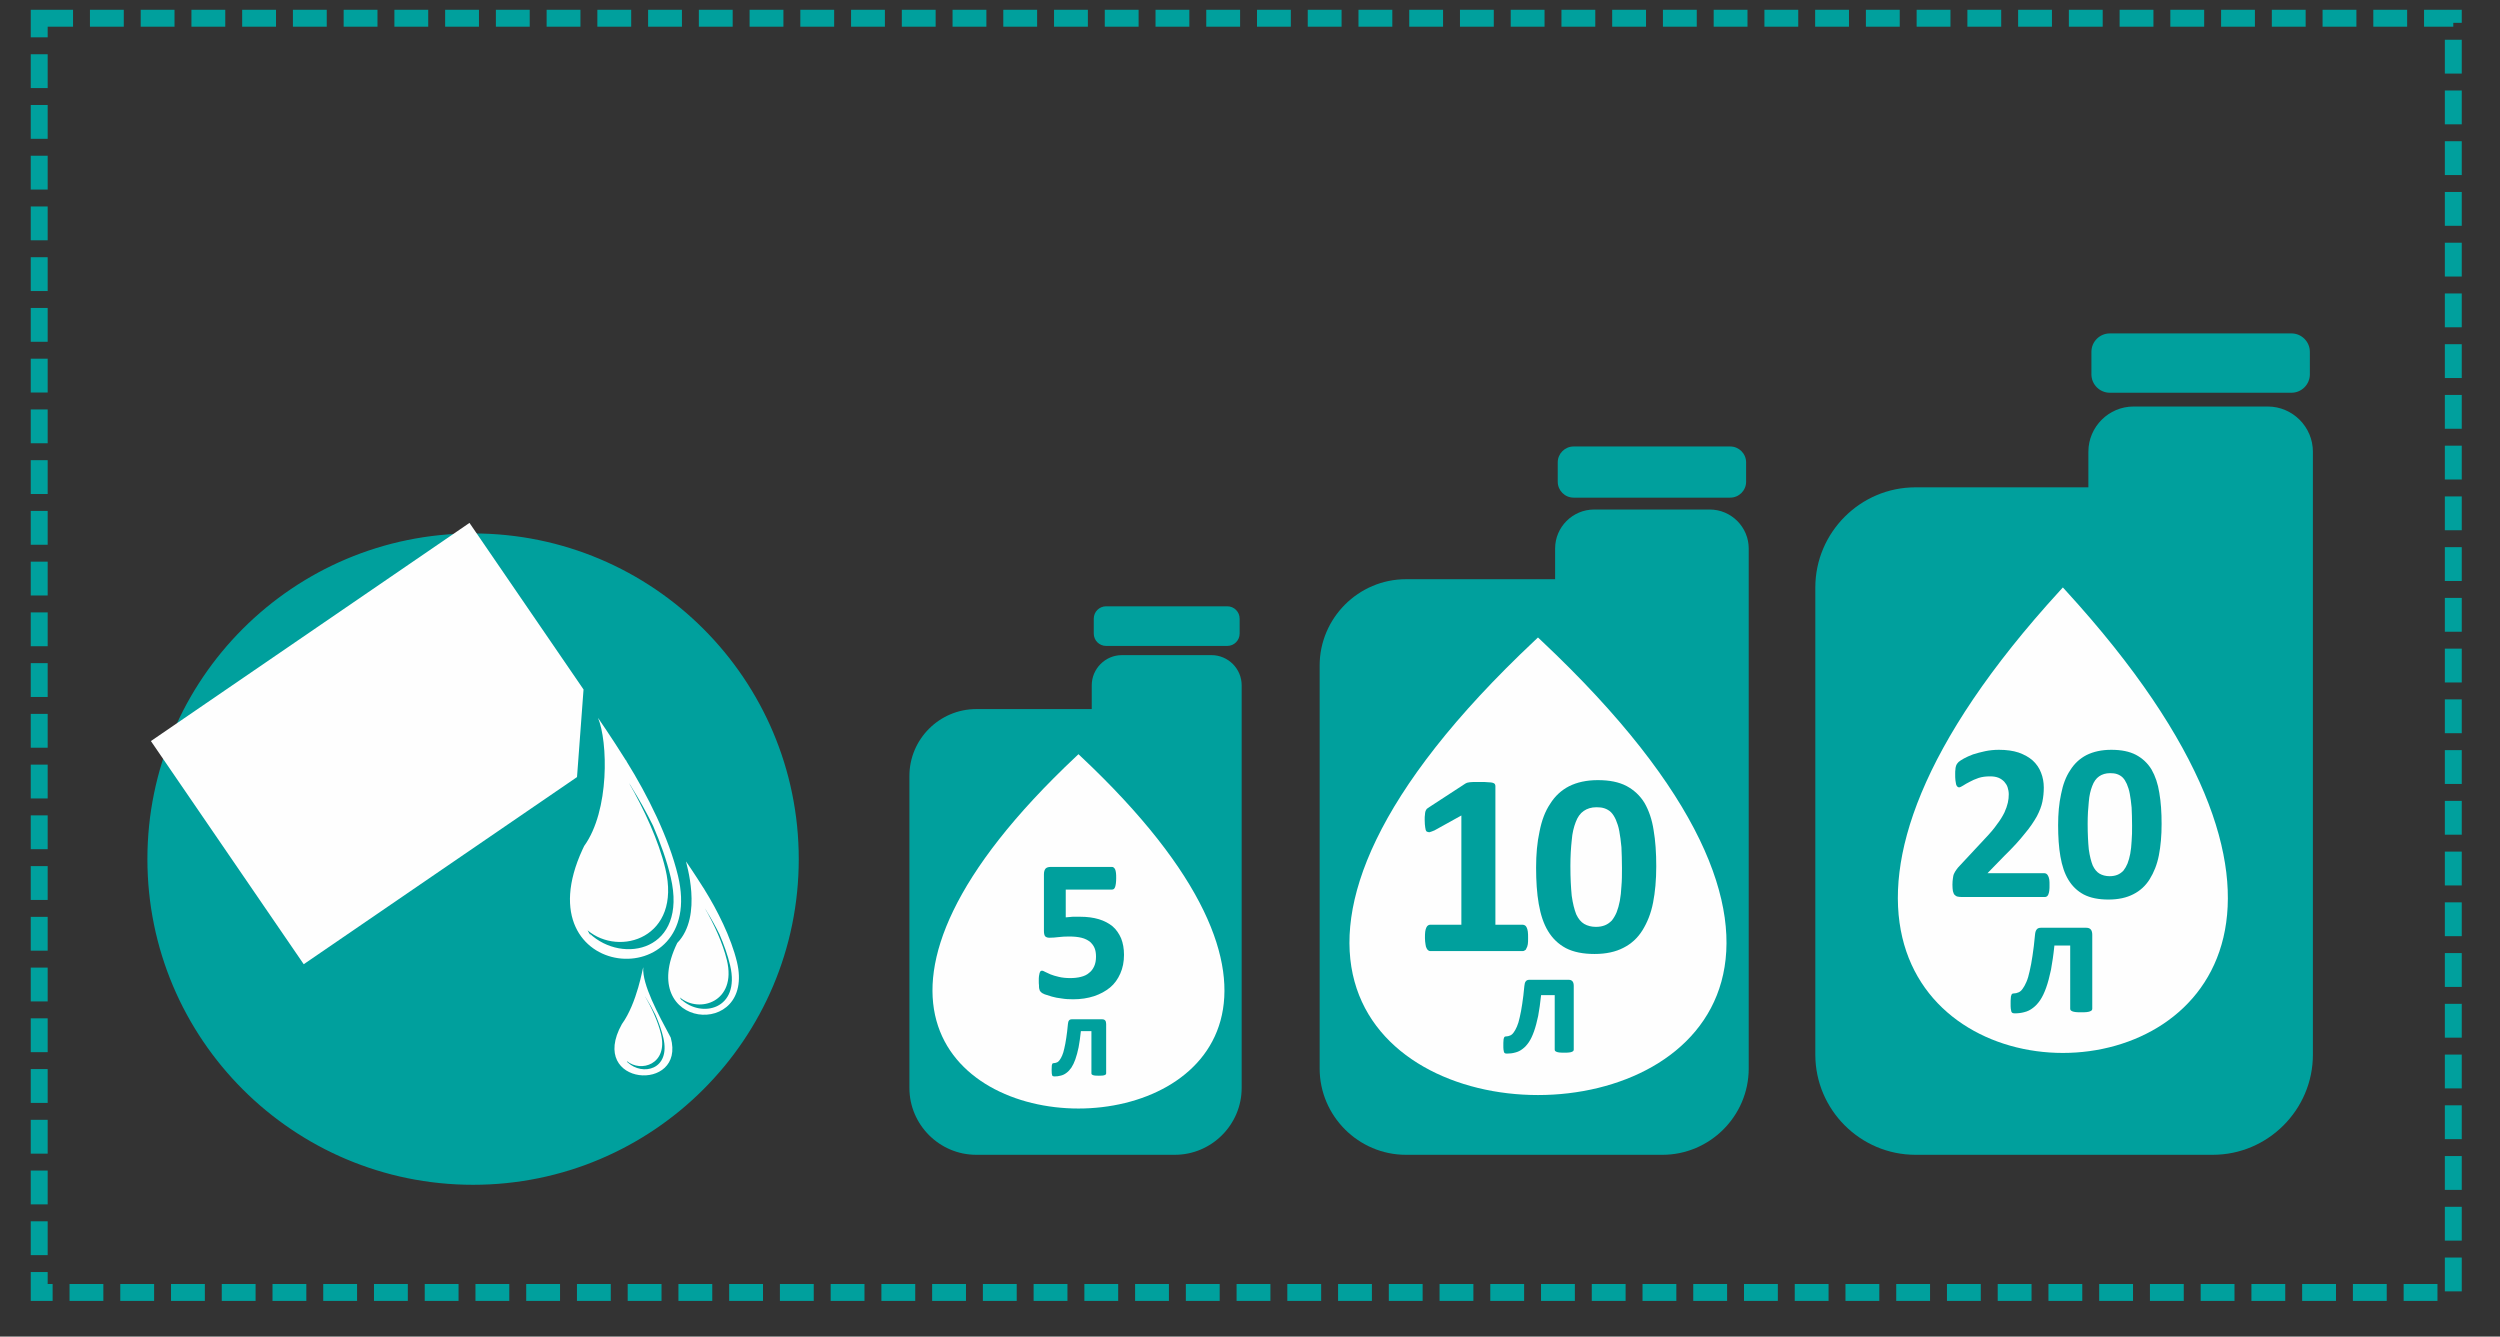 <?xml version="1.0" encoding="UTF-8"?> <svg xmlns="http://www.w3.org/2000/svg" width="462" height="247" viewBox="0 0 462 247"><rect x="0" y="0" width="462" height="247" fill="#333333" stroke="none"/><path id="path1" fill="#00a09d" fill-rule="evenodd" stroke="#00a09d" stroke-width="4.168" d="M 87.425 100.663 C 119.513 100.663 145.526 126.676 145.526 158.764 C 145.526 190.852 119.513 216.866 87.425 216.866 C 55.336 216.866 29.324 190.852 29.324 158.764 C 29.324 126.676 55.336 100.663 87.425 100.663 Z"></path><path id="path2" fill="none" stroke="#00a09d" stroke-width="3.126" stroke-dasharray="6.251 3.126" stroke-dashoffset="0" d="M 7.246 3.371 L 453.368 3.371 L 453.368 238.846 L 7.246 238.846 Z"></path><path id="path3" fill="#00a09d" fill-rule="evenodd" stroke="none" d="M 353.974 90.058 L 385.933 90.058 L 385.933 83.474 C 385.933 78.882 389.69 75.125 394.282 75.125 L 419.075 75.125 C 423.667 75.125 427.423 78.883 427.423 83.474 L 427.423 108.561 L 427.423 112.342 L 427.423 194.905 C 427.423 205.082 419.097 213.407 408.921 213.407 L 353.974 213.407 C 343.797 213.407 335.472 205.082 335.472 194.905 L 335.472 108.561 C 335.472 98.384 343.797 90.058 353.974 90.058 Z M 389.894 61.616 L 423.461 61.616 C 425.331 61.616 426.862 63.147 426.862 65.017 L 426.862 69.176 C 426.862 71.047 425.331 72.578 423.461 72.578 L 389.894 72.578 C 388.024 72.578 386.493 71.047 386.493 69.176 L 386.493 65.017 C 386.493 63.145 388.023 61.616 389.894 61.616"></path><path id="path4" fill="#fefefe" fill-rule="evenodd" stroke="none" d="M 381.218 108.561 L 380.654 109.178 C 276.524 223.053 485.91 223.053 381.78 109.178 Z"></path><path id="path5" fill="#00a09d" stroke="none" d="M 378.751 163.57 C 378.751 163.951 378.751 164.29 378.708 164.586 C 378.666 164.882 378.624 165.093 378.539 165.263 C 378.497 165.432 378.37 165.559 378.285 165.643 C 378.158 165.728 378.031 165.77 377.904 165.77 L 362.545 165.77 C 362.207 165.77 361.953 165.728 361.741 165.686 C 361.53 165.643 361.361 165.517 361.191 165.347 C 361.064 165.22 360.98 164.966 360.895 164.67 C 360.853 164.374 360.81 163.993 360.81 163.486 C 360.81 163.02 360.853 162.639 360.895 162.343 C 360.937 162.005 360.98 161.708 361.107 161.455 C 361.234 161.201 361.361 160.947 361.53 160.735 C 361.699 160.481 361.911 160.228 362.207 159.931 L 366.819 154.981 C 367.75 154.008 368.511 153.119 369.061 152.315 C 369.654 151.554 370.077 150.834 370.415 150.157 C 370.711 149.523 370.923 148.888 371.05 148.338 C 371.177 147.788 371.219 147.28 371.219 146.773 C 371.219 146.349 371.134 145.884 371.008 145.503 C 370.881 145.08 370.627 144.742 370.373 144.445 C 370.077 144.149 369.738 143.895 369.315 143.726 C 368.892 143.557 368.384 143.472 367.792 143.472 C 366.988 143.472 366.269 143.557 365.634 143.768 C 364.999 143.98 364.449 144.234 363.984 144.488 C 363.518 144.742 363.095 144.953 362.799 145.165 C 362.461 145.376 362.207 145.503 362.038 145.503 C 361.911 145.503 361.826 145.461 361.741 145.376 C 361.614 145.292 361.572 145.165 361.487 144.953 C 361.445 144.784 361.403 144.53 361.361 144.192 C 361.318 143.853 361.318 143.472 361.318 143.007 C 361.318 142.668 361.318 142.414 361.361 142.203 C 361.361 141.991 361.403 141.78 361.445 141.653 C 361.487 141.484 361.53 141.357 361.614 141.23 C 361.699 141.103 361.784 140.976 361.953 140.807 C 362.164 140.637 362.461 140.426 362.926 140.172 C 363.391 139.918 363.942 139.664 364.619 139.41 C 365.296 139.199 366.057 138.987 366.861 138.818 C 367.665 138.649 368.511 138.564 369.4 138.564 C 370.796 138.564 372.023 138.733 373.039 139.072 C 374.096 139.453 374.943 139.918 375.662 140.553 C 376.339 141.187 376.847 141.907 377.185 142.795 C 377.524 143.641 377.693 144.572 377.693 145.546 C 377.693 146.434 377.608 147.28 377.439 148.126 C 377.27 148.973 376.931 149.861 376.423 150.834 C 375.873 151.808 375.154 152.908 374.181 154.05 C 373.25 155.235 371.981 156.631 370.415 158.154 L 367.284 161.37 L 377.82 161.37 C 377.947 161.37 378.074 161.412 378.201 161.497 C 378.327 161.582 378.412 161.708 378.497 161.878 C 378.581 162.047 378.666 162.259 378.708 162.555 C 378.751 162.851 378.751 163.189 378.751 163.57 Z"></path><path id="path6" fill="#00a09d" stroke="none" d="M 399.465 152.273 C 399.465 154.431 399.296 156.335 398.958 158.07 C 398.619 159.804 398.027 161.243 397.265 162.47 C 396.504 163.697 395.488 164.628 394.219 165.263 C 392.992 165.897 391.469 166.236 389.649 166.236 C 387.83 166.236 386.306 165.94 385.079 165.305 C 383.895 164.67 382.964 163.782 382.245 162.597 C 381.525 161.412 381.06 159.974 380.764 158.281 C 380.467 156.589 380.341 154.642 380.341 152.485 C 380.341 150.369 380.51 148.465 380.891 146.73 C 381.229 144.995 381.779 143.515 382.583 142.33 C 383.345 141.103 384.36 140.172 385.587 139.537 C 386.857 138.903 388.38 138.564 390.157 138.564 C 392.019 138.564 393.499 138.86 394.727 139.495 C 395.911 140.13 396.884 141.018 397.604 142.203 C 398.281 143.388 398.788 144.826 399.042 146.519 C 399.338 148.211 399.465 150.157 399.465 152.273 Z M 394.007 152.569 C 394.007 151.3 393.965 150.2 393.923 149.227 C 393.838 148.253 393.711 147.407 393.584 146.688 C 393.457 145.969 393.246 145.376 393.034 144.869 C 392.822 144.403 392.569 143.98 392.272 143.684 C 391.976 143.388 391.595 143.176 391.215 143.049 C 390.834 142.922 390.411 142.88 389.945 142.88 C 389.141 142.88 388.464 143.091 387.914 143.472 C 387.364 143.853 386.941 144.445 386.645 145.249 C 386.349 146.011 386.095 146.984 386.01 148.169 C 385.883 149.311 385.799 150.708 385.799 152.231 C 385.799 154.135 385.883 155.7 386.01 156.97 C 386.18 158.197 386.433 159.17 386.73 159.931 C 387.068 160.651 387.491 161.158 387.999 161.455 C 388.507 161.751 389.141 161.92 389.861 161.92 C 390.411 161.92 390.876 161.835 391.299 161.666 C 391.722 161.497 392.061 161.243 392.399 160.905 C 392.696 160.524 392.949 160.101 393.161 159.593 C 393.373 159.043 393.542 158.451 393.669 157.774 C 393.796 157.097 393.88 156.293 393.923 155.446 C 394.007 154.558 394.007 153.627 394.007 152.569 Z"></path><path id="path7" fill="#00a09d" stroke="none" d="M 386.651 186.407 C 386.651 186.539 386.618 186.606 386.551 186.705 C 386.485 186.771 386.385 186.838 386.22 186.904 C 386.087 186.97 385.855 187.004 385.59 187.037 C 385.324 187.07 385.026 187.07 384.628 187.07 C 384.23 187.07 383.898 187.07 383.633 187.037 C 383.368 187.004 383.135 186.97 383.003 186.904 C 382.837 186.838 382.737 186.771 382.671 186.705 C 382.605 186.606 382.572 186.539 382.572 186.407 L 382.572 174.733 L 379.653 174.733 C 379.487 176.424 379.255 177.917 379.023 179.21 C 378.758 180.47 378.459 181.598 378.128 182.526 C 377.796 183.455 377.431 184.218 377.033 184.815 C 376.602 185.445 376.171 185.909 375.673 186.274 C 375.209 186.639 374.679 186.904 374.115 187.037 C 373.551 187.203 372.921 187.269 372.324 187.269 C 372.158 187.269 372.025 187.236 371.926 187.203 C 371.826 187.169 371.76 187.07 371.694 186.937 C 371.661 186.838 371.627 186.639 371.594 186.407 C 371.561 186.174 371.561 185.843 371.561 185.478 C 371.561 185.08 371.561 184.748 371.594 184.483 C 371.594 184.251 371.627 184.052 371.694 183.919 C 371.727 183.787 371.793 183.687 371.86 183.654 C 371.926 183.621 372.025 183.588 372.125 183.588 C 372.423 183.588 372.722 183.521 373.02 183.389 C 373.286 183.289 373.551 183.057 373.783 182.725 C 374.015 182.427 374.247 181.996 374.48 181.465 C 374.712 180.934 374.911 180.271 375.077 179.475 C 375.275 178.679 375.441 177.718 375.607 176.623 C 375.773 175.529 375.939 174.235 376.071 172.743 C 376.105 172.312 376.204 171.98 376.37 171.781 C 376.536 171.549 376.801 171.45 377.166 171.45 L 385.523 171.45 C 385.921 171.45 386.186 171.549 386.385 171.781 C 386.551 171.98 386.651 172.312 386.651 172.743 Z"></path><path id="path8" fill="#fefefe" fill-rule="evenodd" stroke="none" d="M 86.759 96.632 L 107.838 127.413 L 106.633 143.602 L 56.129 178.188 L 27.887 136.948 Z"></path><path id="path9" fill="#fefefe" fill-rule="evenodd" stroke="none" d="M 107.955 156.337 C 107.852 156.548 107.753 156.757 107.657 156.965 C 96.258 181.646 130.69 184.289 125.289 161.824 C 123.594 154.768 119.601 146.823 115.817 140.757 C 115.772 140.587 115.71 140.499 115.65 140.489 C 112.966 136.204 110.512 132.66 110.512 132.66 C 112.335 136.985 112.694 149.79 107.955 156.337 Z M 108.589 171.926 C 108.781 172.315 108.995 172.681 109.23 173.024 C 109.143 172.862 109.06 172.7 108.98 172.532 C 115.088 178.279 127.148 175.733 123.946 162.113 C 123.233 159.069 122.073 155.812 120.691 152.609 C 119.42 150.025 118.021 147.551 116.654 145.361 C 116.615 145.216 116.563 145.138 116.511 145.131 L 116.212 144.655 C 119.018 149.539 121.707 155.321 122.962 160.548 C 126.036 173.334 114.455 176.884 108.589 171.926"></path><path id="path10" fill="#fefefe" fill-rule="evenodd" stroke="none" d="M 114.919 189.263 C 108.517 200.741 126.793 202.047 123.955 191.756 C 121.665 187.462 118.622 181.92 118.878 178.742 C 118.786 178.742 117.766 185.334 114.919 189.263 Z M 115.838 196.074 C 115.92 196.246 116.016 196.407 116.119 196.558 C 116.08 196.486 116.043 196.415 116.009 196.34 C 118.692 198.865 123.988 197.746 122.583 191.764 C 122.269 190.428 121.761 188.997 121.153 187.592 C 120.595 186.454 119.979 185.37 119.379 184.407 C 119.362 184.343 119.338 184.31 119.317 184.307 L 119.186 184.096 C 120.419 186.243 121.599 188.782 122.151 191.078 C 123.501 196.694 118.412 198.253 115.838 196.074"></path><path id="path11" fill="#fefefe" fill-rule="evenodd" stroke="none" d="M 125.154 174.261 C 117.341 190.337 139.651 192.167 136.185 177.753 C 135.106 173.263 132.565 168.206 130.157 164.347 C 130.128 164.238 130.089 164.183 130.051 164.176 C 128.342 161.45 126.781 159.194 126.781 159.194 C 126.671 159.194 130.022 169.247 125.154 174.261 Z M 125.651 184.328 C 125.765 184.562 125.896 184.784 126.037 184.992 C 125.985 184.893 125.935 184.795 125.887 184.694 C 129.577 188.166 136.862 186.628 134.929 178.399 C 134.497 176.562 133.797 174.594 132.961 172.657 C 132.194 171.097 131.349 169.603 130.522 168.28 C 130.499 168.191 130.467 168.145 130.437 168.14 L 130.257 167.853 C 131.952 170.804 133.575 174.296 134.333 177.454 C 136.189 185.179 129.193 187.323 125.651 184.328"></path><path id="path12" fill="#00a09d" fill-rule="evenodd" stroke="none" d="M 259.826 107.038 L 287.386 107.038 L 287.386 101.361 C 287.386 97.401 290.625 94.161 294.585 94.161 L 315.966 94.161 C 319.925 94.161 323.164 97.401 323.164 101.361 L 323.164 122.994 L 323.164 126.254 L 323.164 197.452 C 323.164 206.228 315.986 213.408 307.21 213.408 L 259.826 213.408 C 251.051 213.408 243.871 206.228 243.871 197.452 L 243.871 122.994 C 243.871 114.218 251.051 107.038 259.826 107.038 Z M 290.801 82.511 L 319.748 82.511 C 321.362 82.511 322.681 83.832 322.681 85.444 L 322.681 89.032 C 322.681 90.644 321.361 91.963 319.748 91.963 L 290.801 91.963 C 289.19 91.963 287.87 90.644 287.87 89.032 L 287.87 85.444 C 287.87 83.83 289.189 82.511 290.801 82.511"></path><path id="path13" fill="#fefefe" fill-rule="evenodd" stroke="none" d="M 284.219 117.806 L 283.575 118.412 C 164.603 230.348 403.834 230.348 284.862 118.412 Z"></path><path id="path14" fill="#00a09d" stroke="none" d="M 290.828 193.962 C 290.828 194.076 290.799 194.133 290.742 194.219 C 290.685 194.276 290.599 194.334 290.456 194.391 C 290.342 194.448 290.142 194.477 289.913 194.505 C 289.684 194.534 289.427 194.534 289.084 194.534 C 288.741 194.534 288.455 194.534 288.226 194.505 C 287.997 194.477 287.797 194.448 287.682 194.391 C 287.539 194.334 287.454 194.276 287.396 194.219 C 287.339 194.133 287.311 194.076 287.311 193.962 L 287.311 183.896 L 284.794 183.896 C 284.651 185.354 284.451 186.641 284.251 187.756 C 284.022 188.843 283.765 189.815 283.479 190.616 C 283.193 191.417 282.878 192.074 282.535 192.589 C 282.163 193.132 281.792 193.533 281.363 193.847 C 280.962 194.162 280.505 194.391 280.019 194.505 C 279.532 194.648 278.989 194.705 278.474 194.705 C 278.331 194.705 278.217 194.677 278.131 194.648 C 278.045 194.619 277.988 194.534 277.931 194.419 C 277.902 194.334 277.874 194.162 277.845 193.962 C 277.817 193.762 277.817 193.476 277.817 193.161 C 277.817 192.818 277.817 192.532 277.845 192.303 C 277.845 192.103 277.874 191.931 277.931 191.817 C 277.96 191.703 278.017 191.617 278.074 191.588 C 278.131 191.56 278.217 191.531 278.303 191.531 C 278.56 191.531 278.817 191.474 279.075 191.359 C 279.304 191.274 279.532 191.074 279.733 190.788 C 279.933 190.53 280.133 190.158 280.333 189.701 C 280.533 189.243 280.705 188.671 280.848 187.985 C 281.019 187.299 281.162 186.469 281.305 185.526 C 281.448 184.582 281.591 183.467 281.706 182.18 C 281.734 181.808 281.82 181.522 281.963 181.351 C 282.106 181.15 282.335 181.065 282.649 181.065 L 289.856 181.065 C 290.199 181.065 290.428 181.15 290.599 181.351 C 290.742 181.522 290.828 181.808 290.828 182.18 Z"></path><path id="path15" fill="#00a09d" stroke="none" d="M 282.392 173.348 C 282.392 173.79 282.392 174.183 282.343 174.478 C 282.294 174.822 282.195 175.067 282.097 175.215 C 282.048 175.411 281.95 175.559 281.802 175.608 C 281.704 175.706 281.557 175.755 281.458 175.755 L 264.265 175.755 C 264.166 175.755 264.019 175.706 263.921 175.608 C 263.822 175.559 263.724 175.411 263.626 175.215 C 263.528 175.067 263.479 174.822 263.429 174.478 C 263.38 174.183 263.331 173.79 263.331 173.348 C 263.331 172.906 263.331 172.513 263.38 172.169 C 263.429 171.874 263.479 171.629 263.577 171.432 C 263.675 171.236 263.773 171.088 263.872 171.039 C 264.019 170.941 264.117 170.892 264.265 170.892 L 270.061 170.892 L 270.061 150.701 L 265.1 153.452 C 264.707 153.6 264.412 153.747 264.166 153.796 C 263.97 153.796 263.773 153.747 263.626 153.649 C 263.479 153.501 263.429 153.256 263.38 152.912 C 263.331 152.568 263.282 152.126 263.282 151.487 C 263.282 151.143 263.282 150.799 263.331 150.554 C 263.331 150.308 263.38 150.112 263.429 149.915 C 263.479 149.768 263.577 149.62 263.675 149.473 C 263.822 149.375 263.97 149.277 264.166 149.129 L 270.798 144.806 C 270.896 144.757 270.995 144.708 271.093 144.659 C 271.24 144.61 271.388 144.61 271.584 144.561 C 271.781 144.561 272.026 144.511 272.321 144.511 C 272.665 144.511 273.058 144.511 273.549 144.511 C 274.139 144.511 274.63 144.511 275.023 144.561 C 275.416 144.561 275.662 144.61 275.858 144.659 C 276.055 144.708 276.202 144.806 276.251 144.904 C 276.3 145.003 276.349 145.101 276.349 145.248 L 276.349 170.892 L 281.409 170.892 C 281.557 170.892 281.704 170.941 281.851 171.039 C 281.95 171.088 282.048 171.236 282.146 171.432 C 282.244 171.629 282.294 171.874 282.343 172.169 C 282.392 172.513 282.392 172.906 282.392 173.348 Z"></path><path id="path16" fill="#00a09d" stroke="none" d="M 306.076 160.084 C 306.076 162.59 305.879 164.8 305.486 166.814 C 305.093 168.828 304.406 170.499 303.521 171.923 C 302.637 173.348 301.458 174.429 299.984 175.166 C 298.56 175.902 296.791 176.295 294.679 176.295 C 292.566 176.295 290.798 175.952 289.373 175.215 C 287.998 174.478 286.917 173.446 286.082 172.071 C 285.247 170.695 284.706 169.025 284.362 167.06 C 284.019 165.095 283.871 162.835 283.871 160.33 C 283.871 157.873 284.068 155.663 284.51 153.649 C 284.903 151.635 285.541 149.915 286.475 148.54 C 287.359 147.115 288.538 146.034 289.963 145.297 C 291.436 144.561 293.205 144.168 295.268 144.168 C 297.43 144.168 299.149 144.511 300.574 145.248 C 301.949 145.985 303.079 147.017 303.914 148.392 C 304.7 149.768 305.29 151.438 305.585 153.403 C 305.928 155.368 306.076 157.628 306.076 160.084 Z M 299.739 160.428 C 299.739 158.954 299.689 157.677 299.64 156.547 C 299.542 155.417 299.395 154.435 299.247 153.6 C 299.1 152.764 298.854 152.077 298.609 151.487 C 298.363 150.947 298.068 150.456 297.724 150.112 C 297.381 149.768 296.938 149.522 296.496 149.375 C 296.054 149.227 295.563 149.178 295.023 149.178 C 294.089 149.178 293.303 149.424 292.665 149.866 C 292.026 150.308 291.535 150.996 291.191 151.929 C 290.847 152.814 290.552 153.943 290.454 155.319 C 290.307 156.645 290.208 158.266 290.208 160.035 C 290.208 162.246 290.307 164.063 290.454 165.537 C 290.65 166.962 290.945 168.092 291.289 168.976 C 291.682 169.811 292.173 170.4 292.763 170.744 C 293.352 171.088 294.089 171.285 294.924 171.285 C 295.563 171.285 296.103 171.186 296.595 170.99 C 297.086 170.793 297.479 170.499 297.872 170.106 C 298.216 169.664 298.51 169.172 298.756 168.583 C 299.002 167.944 299.198 167.256 299.346 166.47 C 299.493 165.684 299.591 164.751 299.64 163.769 C 299.739 162.737 299.739 161.656 299.739 160.428 Z"></path><path id="path17" fill="#00a09d" fill-rule="evenodd" stroke="none" d="M 180.413 131.039 L 201.755 131.039 L 201.755 126.642 C 201.755 123.576 204.262 121.068 207.329 121.068 L 223.885 121.068 C 226.951 121.068 229.46 123.576 229.46 126.642 L 229.46 143.394 L 229.46 145.92 L 229.46 201.053 C 229.46 207.847 223.9 213.407 217.104 213.407 L 180.413 213.407 C 173.617 213.407 168.058 207.847 168.058 201.053 L 168.058 143.394 C 168.058 136.598 173.617 131.039 180.413 131.039 Z M 204.4 112.046 L 226.813 112.046 C 228.063 112.046 229.085 113.067 229.085 114.317 L 229.085 117.095 C 229.085 118.343 228.062 119.366 226.813 119.366 L 204.4 119.366 C 203.151 119.366 202.128 118.345 202.128 117.095 L 202.128 114.317 C 202.128 113.067 203.149 112.046 204.4 112.046"></path><path id="path18" fill="#fefefe" fill-rule="evenodd" stroke="none" d="M 199.301 139.377 L 198.804 139.847 C 106.675 226.525 291.927 226.525 199.799 139.847 Z"></path><path id="path19" fill="#00a09d" stroke="none" d="M 204.418 198.349 C 204.418 198.437 204.396 198.482 204.351 198.548 C 204.307 198.592 204.241 198.637 204.13 198.681 C 204.041 198.725 203.886 198.747 203.709 198.77 C 203.532 198.792 203.333 198.792 203.067 198.792 C 202.801 198.792 202.58 198.792 202.403 198.77 C 202.226 198.747 202.071 198.725 201.982 198.681 C 201.871 198.637 201.805 198.592 201.761 198.548 C 201.716 198.482 201.694 198.437 201.694 198.349 L 201.694 190.555 L 199.746 190.555 C 199.635 191.684 199.48 192.681 199.325 193.544 C 199.148 194.386 198.949 195.138 198.727 195.758 C 198.506 196.378 198.262 196.888 197.997 197.286 C 197.709 197.707 197.421 198.017 197.089 198.26 C 196.779 198.504 196.425 198.681 196.048 198.77 C 195.672 198.88 195.251 198.925 194.853 198.925 C 194.742 198.925 194.653 198.902 194.587 198.88 C 194.52 198.858 194.476 198.792 194.432 198.703 C 194.41 198.637 194.388 198.504 194.365 198.349 C 194.343 198.194 194.343 197.973 194.343 197.729 C 194.343 197.463 194.343 197.242 194.365 197.065 C 194.365 196.91 194.388 196.777 194.432 196.688 C 194.454 196.6 194.498 196.533 194.543 196.511 C 194.587 196.489 194.653 196.467 194.72 196.467 C 194.919 196.467 195.118 196.423 195.318 196.334 C 195.495 196.268 195.672 196.113 195.827 195.891 C 195.982 195.692 196.137 195.404 196.292 195.05 C 196.447 194.696 196.58 194.253 196.69 193.721 C 196.823 193.19 196.934 192.548 197.045 191.817 C 197.155 191.087 197.266 190.223 197.355 189.227 C 197.377 188.939 197.443 188.717 197.554 188.585 C 197.665 188.43 197.842 188.363 198.085 188.363 L 203.665 188.363 C 203.931 188.363 204.108 188.43 204.241 188.585 C 204.351 188.717 204.418 188.939 204.418 189.227 Z"></path><path id="path20" fill="#00a09d" stroke="none" d="M 207.715 176.452 C 207.715 177.745 207.487 178.886 207.03 179.913 C 206.574 180.94 205.965 181.815 205.128 182.5 C 204.292 183.185 203.303 183.717 202.161 184.098 C 200.982 184.478 199.727 184.668 198.319 184.668 C 197.558 184.668 196.836 184.63 196.189 184.516 C 195.504 184.44 194.934 184.326 194.401 184.174 C 193.869 184.022 193.412 183.869 193.07 183.755 C 192.727 183.603 192.499 183.489 192.423 183.375 C 192.309 183.299 192.233 183.185 192.157 183.071 C 192.119 182.957 192.081 182.842 192.043 182.69 C 192.005 182.538 192.005 182.31 192.005 182.082 C 191.967 181.853 191.967 181.587 191.967 181.245 C 191.967 180.902 191.967 180.598 192.005 180.37 C 192.043 180.142 192.081 179.951 192.119 179.799 C 192.195 179.647 192.233 179.533 192.309 179.457 C 192.385 179.419 192.499 179.381 192.575 179.381 C 192.689 179.381 192.88 179.457 193.146 179.609 C 193.412 179.723 193.754 179.875 194.135 180.065 C 194.553 180.218 195.086 180.408 195.656 180.522 C 196.265 180.674 196.988 180.75 197.787 180.75 C 198.509 180.75 199.194 180.674 199.765 180.522 C 200.373 180.37 200.868 180.142 201.248 179.799 C 201.667 179.495 201.971 179.076 202.199 178.582 C 202.428 178.087 202.542 177.479 202.542 176.794 C 202.542 176.185 202.466 175.653 202.275 175.196 C 202.085 174.74 201.781 174.359 201.401 174.017 C 200.982 173.713 200.488 173.447 199.841 173.294 C 199.232 173.142 198.433 173.066 197.558 173.066 C 196.836 173.066 196.189 173.104 195.58 173.18 C 195.01 173.256 194.439 173.294 193.907 173.294 C 193.564 173.294 193.298 173.18 193.146 173.028 C 192.994 172.838 192.918 172.496 192.918 172.039 L 192.918 161.578 C 192.918 161.084 193.032 160.741 193.222 160.513 C 193.412 160.323 193.716 160.209 194.135 160.209 L 205.509 160.209 C 205.623 160.209 205.737 160.247 205.813 160.323 C 205.927 160.399 206.003 160.513 206.079 160.665 C 206.156 160.817 206.194 161.046 206.232 161.312 C 206.27 161.578 206.27 161.882 206.27 162.263 C 206.27 163.024 206.194 163.556 206.079 163.898 C 205.965 164.241 205.775 164.393 205.509 164.393 L 196.95 164.393 L 196.95 169.528 C 197.368 169.49 197.825 169.452 198.243 169.414 C 198.662 169.414 199.118 169.414 199.575 169.414 C 200.906 169.414 202.047 169.566 203.074 169.871 C 204.063 170.175 204.938 170.632 205.623 171.202 C 206.308 171.811 206.802 172.534 207.183 173.408 C 207.525 174.283 207.715 175.272 207.715 176.452 Z"></path></svg> 